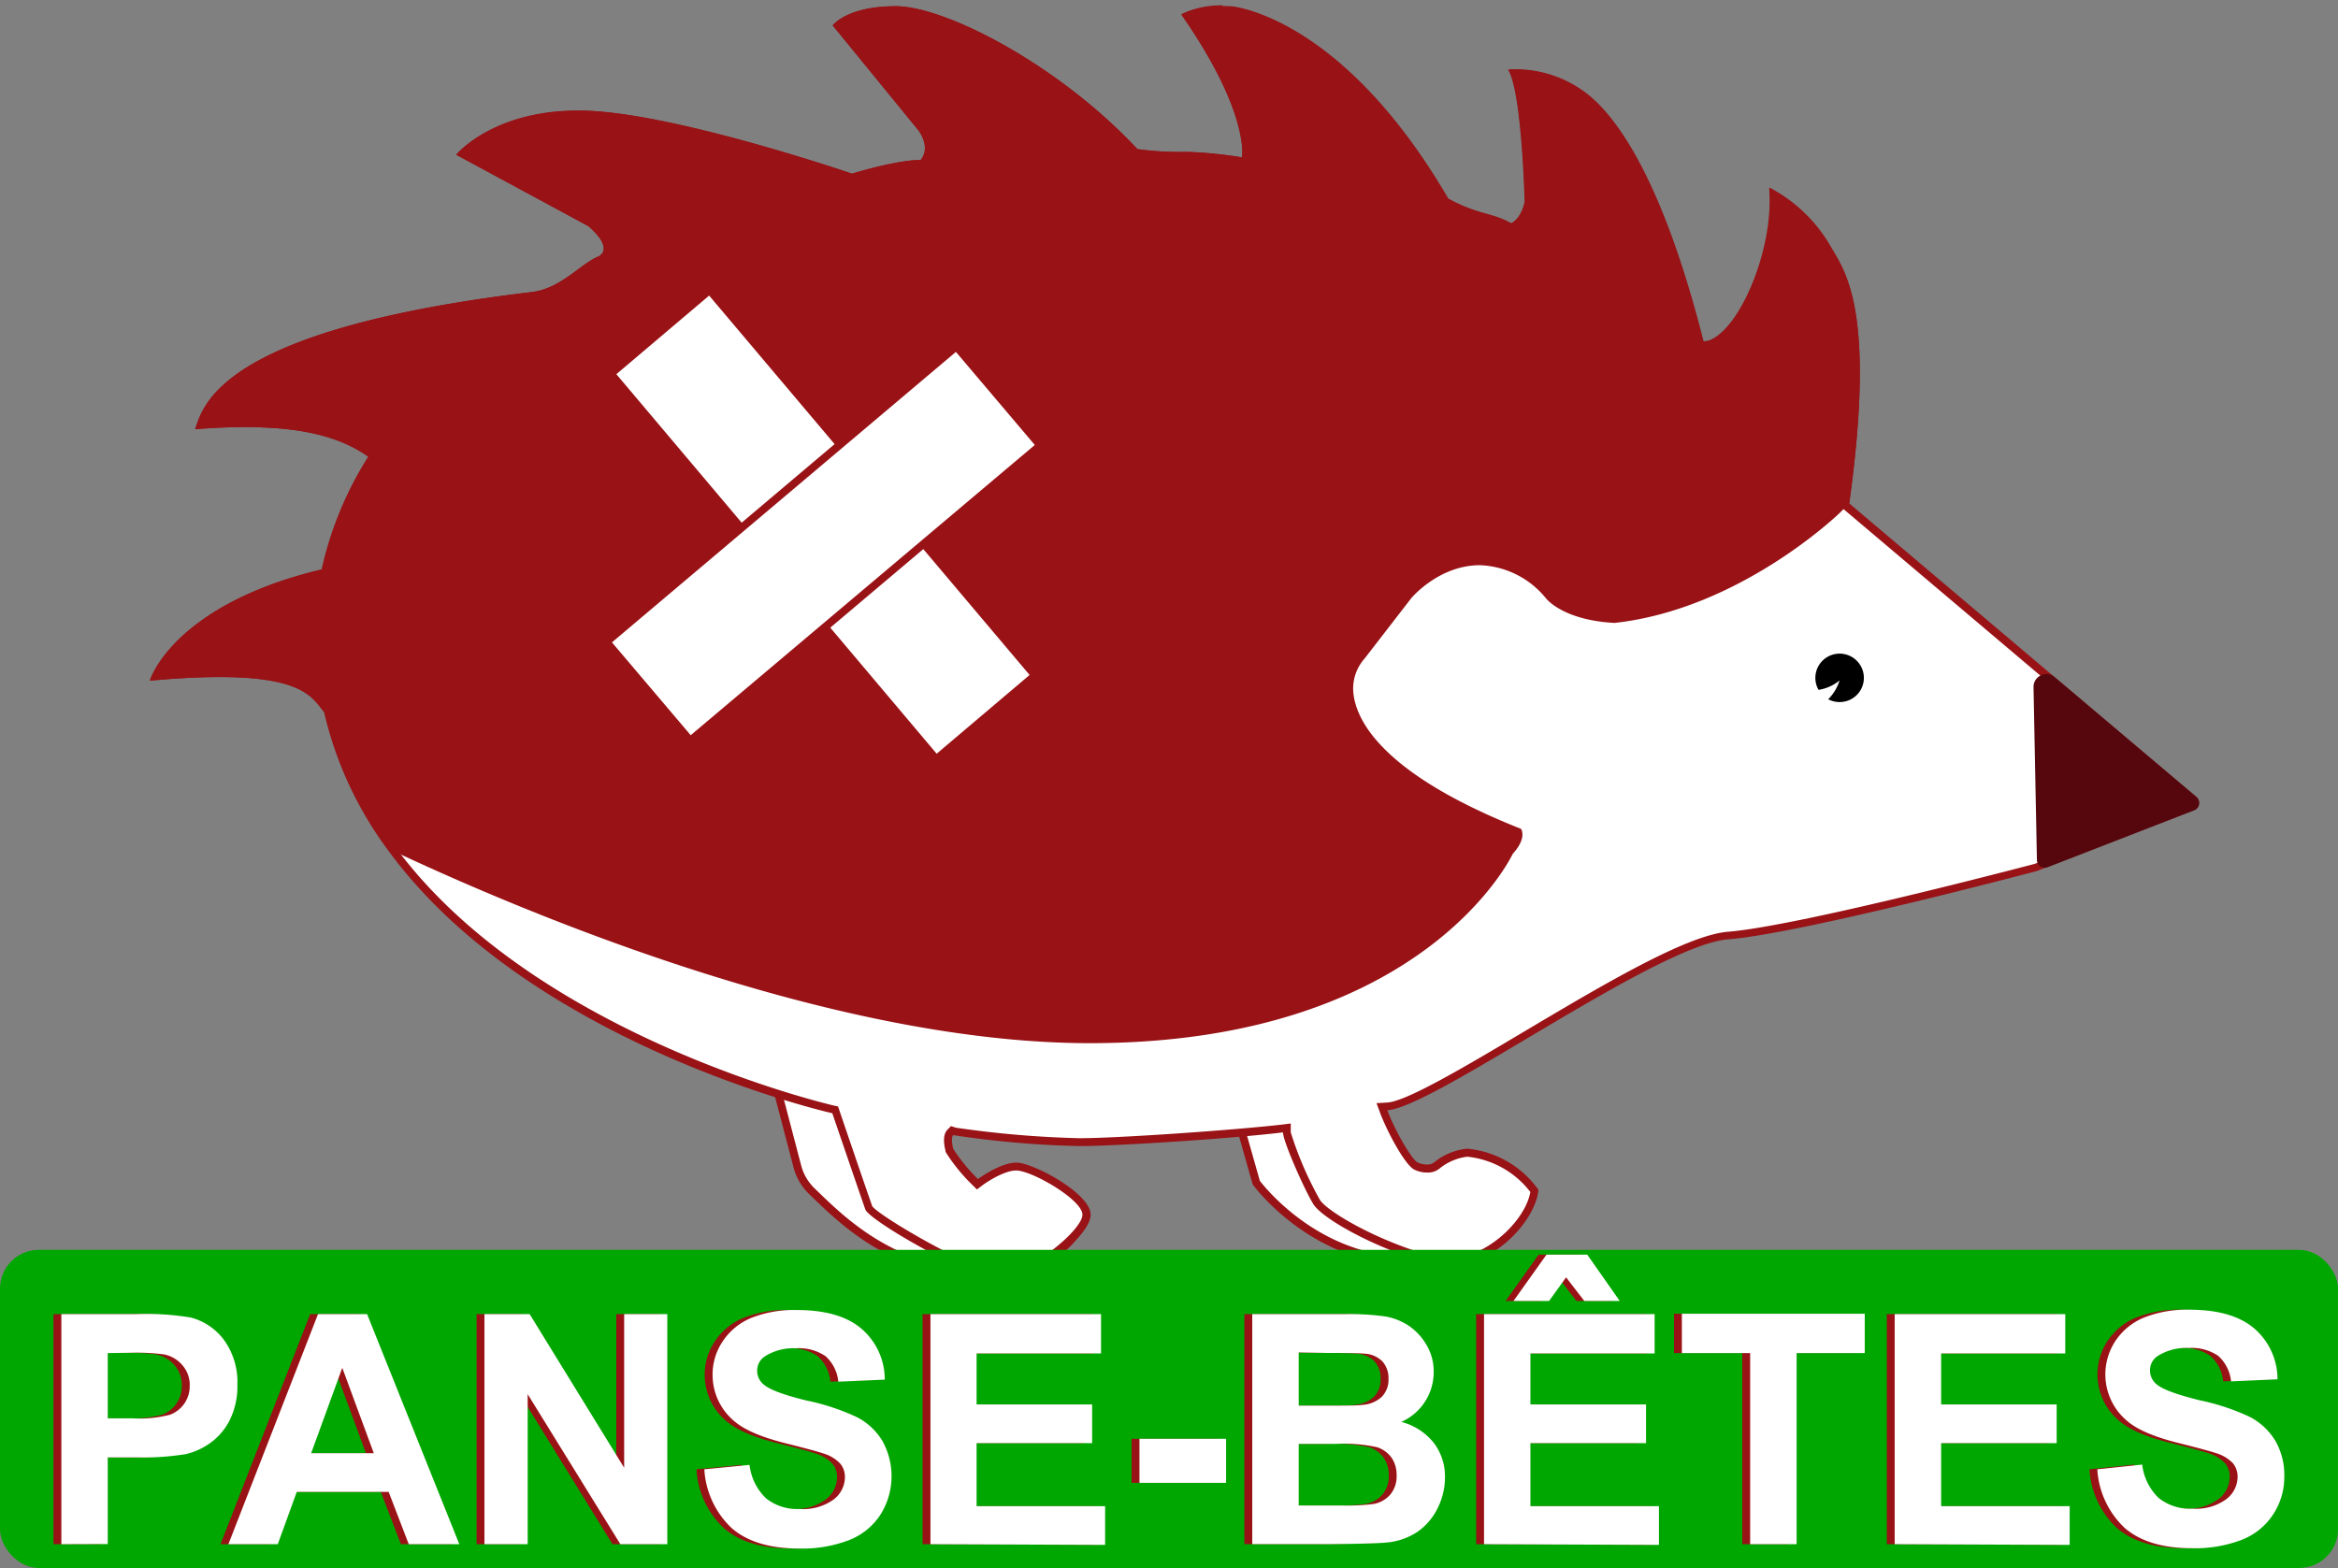 <svg xmlns="http://www.w3.org/2000/svg" viewBox="0 0 296.86 199.13"><rect x="0" y="0" width="296.86" height="199.13" fill="#808080" stroke="none"/><path d="M189.88 157.56c-4 2.24-10.9 2.56-10.9 2.56-12.21 0-19.47-9.93-19.47-9.93l-2-7.05 12.38-1.76s3 6.09 5.28 8.33a5.06 5.06 0 0 0 4.62 1.6l3-1.92c2-1.28 4.95-1.28 5.94-1.28s3 1.6 3 1.6 3 2.24 2.64 2.88M98.65 138.24l2.59 9.89a6.74 6.74 0 0 0 1.85 3.16c3.49 3.35 10.29 10.44 21.8 10.44 8.13.67 12.19-5.33 12.19-6 0-1.17.51-2.16-3.55-4.5s-8.55 2.29-8.55 2.29-1.75-5.15-5.67-1.29c-2.37 1.34-4.74-1-4.74-1l-4.4-11" style="fill:#fff;stroke:#981216;stroke-miterlimit:10"/><path d="M127.34 162.17h-.29c-4-.36-16.13-7.57-16.67-8.75-.5-1.41-4.15-12.09-4.18-12.19l-.09-.27-.28-.06c-.38-.09-38.62-8.94-56.31-33.48a46.86 46.86 0 0 1-7.84-17.08v-.11l-.08-.09-.36-.47C39.87 87.9 38 85.49 27.9 85.49c-2.33 0-5 .13-8 .38 1.24-2.58 5.89-9.44 21.14-13.07l.32-.07v-.33a44.91 44.91 0 0 1 5.84-14.14l.24-.4-.38-.27c-2.57-1.79-6.69-3.85-15.94-3.85-1.73 0-3.62.07-5.61.22.59-1.7 1.87-4.46 6.92-7.37 7-4 18.85-7.06 35.33-9a13.18 13.18 0 0 0 5.91-2.93A12.39 12.39 0 0 1 76.25 33a1.67 1.67 0 0 0 .92-1.36c.07-1.5-2-3.15-2.18-3.33L58.75 19.5c1.36-1.29 6-5 14.61-5h1c11.31.34 33.47 7.92 33.69 8l.16.06.16-.05c.05 0 5.54-1.72 8.57-1.72h.24l.15-.19c1.3-1.63.34-3.64-.36-4.47L106.39 3.26c.67-.59 2.72-2 7.36-2 6.38 0 20.7 7.69 30.33 18l.13.14h.18a40.75 40.75 0 0 0 6.34.35 55.16 55.16 0 0 1 6.89.69l.48.08.09-.48c.05-.23 1-5.79-7.43-18a11.71 11.71 0 0 1 4.46-.78h1s3.49.31 8.54 3.42c4.66 2.88 11.68 8.82 18.63 20.75l.07.12.13.07a21.43 21.43 0 0 0 5 2 12.19 12.19 0 0 1 3 1.17l.23.13.24-.12c1.61-.8 2-3.06 2-3.16 0-.62-.32-12.35-1.8-16.32a13.79 13.79 0 0 1 8 2.36c3.3 2.1 9.7 9 15.48 31.79l.11.42h.42c4.11-.34 4.85-2.62 5-3.12.43-.84 4.21-8.5 3.92-16a18.55 18.55 0 0 1 6.68 6.67l.43.75c1.8 3 5.15 8.67 2 31.72v.28l44.27 37.46a.5.5 0 0 1 .18.46.51.51 0 0 1-.32.39l-19.91 7.74c-.25.06-30 7.91-39 8.63-5.14.42-16.06 6.9-25.69 12.62-7.74 4.6-15 8.94-17.6 9.09h-.67l.23.63c1 2.61 3.14 6.43 4.08 6.9a3.28 3.28 0 0 0 1.41.32 1.9 1.9 0 0 0 1.27-.41 7.33 7.33 0 0 1 3.83-1.6 12.13 12.13 0 0 1 8.55 4.86c-.47 3.66-5.43 9.14-11.34 9.14-7-1.41-15.16-5.85-16.32-7.78-1.3-2.16-3.77-7.93-3.77-8.81v-.56l-.55.06c-5.71.67-20.79 1.74-25.76 1.74a125.87 125.87 0 0 1-15.89-1.37l-.29-.09-.22.21c-.48.48-.29 1.6-.13 2.22v.06a22.38 22.38 0 0 0 3.23 4l.31.31.34-.26s2.69-2 4.59-2S138 152 138 154.28s-6.88 7.89-10.66 7.89Z" style="fill:#fff"/><path d="M155.22 1.75h1s3.42.31 8.38 3.39c4.61 2.86 11.53 8.77 18.4 20.57l.14.25.25.13a21.91 21.91 0 0 0 5.06 2 11.62 11.62 0 0 1 2.94 1.12l.47.27.48-.24c1.8-.9 2.24-3.26 2.28-3.53v-.18c0-1.28-.32-11.25-1.61-15.71a13.09 13.09 0 0 1 7 2.27c3.24 2.06 9.53 8.89 15.27 31.5l.21.82.84-.07c4.25-.36 5.2-2.72 5.4-3.44.51-1 3.94-8.07 4-15.27a17.61 17.61 0 0 1 5.73 6c.14.24.29.49.44.76 1.77 3 5.07 8.52 1.89 31.41l-.08.54.42.36 23.33 19.74L278.21 102l-19.86 7.71c-1.44.38-30.14 7.92-38.94 8.62-5.26.43-15.76 6.66-25.91 12.69-7.34 4.37-14.94 8.88-17.37 9l-1.35.08.47 1.27c.94 2.48 3.16 6.59 4.33 7.17a3.65 3.65 0 0 0 1.63.37 2.33 2.33 0 0 0 1.62-.55 6.93 6.93 0 0 1 3.48-1.46 11.6 11.6 0 0 1 8 4.48c-.59 3.47-5.39 8.46-10.73 8.52-7.15-1.45-15-5.88-16-7.54a44.6 44.6 0 0 1-3.69-8.55v-1.13l-1.12.14c-5.7.67-20.74 1.73-25.7 1.73a128.88 128.88 0 0 1-15.73-1.34l-.59-.2-.43.44c-.5.5-.59 1.4-.27 2.69v.11l.05.1a22.43 22.43 0 0 0 3.33 4.1l.61.61.69-.52c.71-.53 2.85-1.89 4.29-1.89 2 0 8.42 3.72 8.42 5.62s-6.54 7.39-10.18 7.39h-.25c-3.66-.33-15.29-7.16-16.26-8.47-.58-1.63-4.12-12-4.16-12.14l-.18-.53-.55-.12c-.38-.09-38.44-8.9-56-33.29a46.34 46.34 0 0 1-7.76-16.89v-.23l-.1-.18-.36-.45C40.17 87.51 38.22 85 27.87 85c-2.1 0-4.51.1-7.18.31A18.29 18.29 0 0 1 25.57 80c3.9-3 9.12-5.24 15.5-6.76l.65-.16.11-.65a44.21 44.21 0 0 1 5.79-13.95l.49-.8-.77-.54c-2.62-1.83-6.84-3.94-16.22-3.94-1.51 0-3.14 0-4.86.17 1.62-3.69 7.74-11.28 41.58-15.31A13.76 13.76 0 0 0 74 35a12.07 12.07 0 0 1 2.46-1.57h.18a2.15 2.15 0 0 0 1.06-1.72c.08-1.71-2-3.42-2.37-3.74l-.07-.06h-.08l-15.59-8.52C61.75 17.53 66.42 15 73.36 15h.94c11.23.34 33.32 7.89 33.54 8l.31.1.31-.09c.06 0 5.48-1.7 8.43-1.7h.48l.3-.38c1.51-1.88.42-4.16-.36-5.09L107.1 3.34c.87-.6 2.84-1.55 6.65-1.55 3 0 8 1.83 13.42 4.89a71.37 71.37 0 0 1 16.55 12.94l.25.27h.37a41.31 41.31 0 0 0 6.39.35 52.17 52.17 0 0 1 6.81.69l1 .16.19-1c0-.23 1-5.83-7.16-17.89a12.23 12.23 0 0 1 3.69-.52m0-1A11.18 11.18 0 0 0 150 1.84C158.75 14.4 157.7 20 157.7 20a53.55 53.55 0 0 0-7-.7 39.88 39.88 0 0 1-6.28-.35C134.33 8.12 120 .79 113.75.79s-8 2.44-8 2.44l10.82 13.26s1.74 2.09.35 3.84c-3.14 0-8.72 1.74-8.72 1.74s-22.33-7.67-33.84-8h-1c-10.82 0-15.43 5.6-15.43 5.6l16.75 9.03s3.31 2.62 1.39 3.84c-2.26.87-4.71 4-8.37 4.53-39.59 4.71-41.86 14.3-42.91 17.44 2.34-.19 4.44-.27 6.33-.27 8.53 0 12.79 1.76 15.65 3.76a44.9 44.9 0 0 0-5.93 14.31C26.19 75.79 20.43 82.6 19 86.43c3.51-.32 6.41-.45 8.83-.45 10.82 0 11.89 2.76 13.32 4.47a47.29 47.29 0 0 0 7.92 17.25c18 25 56.61 33.68 56.61 33.68s3.68 10.77 4.19 12.21 13.26 8.72 17.09 9.07h.34c3.93 0 11.18-5.67 11.18-8.39s-7.33-6.62-9.42-6.62-4.89 2.09-4.89 2.09a22.62 22.62 0 0 1-3.14-3.84s-.35-1.39 0-1.74a123.56 123.56 0 0 0 16.05 1.39c4.88 0 19.88-1 25.82-1.74 0 1.05 2.55 6.93 3.83 9.07s9.77 6.63 16.75 8c6.28 0 11.51-5.93 11.86-9.77a12.5 12.5 0 0 0-9.07-5.23 7.85 7.85 0 0 0-4.19 1.75 1.35 1.35 0 0 1-.91.26 2.79 2.79 0 0 1-1.18-.26c-.7-.35-2.79-3.84-3.84-6.63 5.93-.35 34.14-21 43.3-21.71s39.17-8.67 39.17-8.67l19.91-7.73a1 1 0 0 0 .29-1.71l-20.69-17.51-23.33-19.74c3.49-25.11-.7-29.65-2.44-32.79a19.39 19.39 0 0 0-7.68-7.32c.7 8-3.84 16.74-3.84 16.74s-.35 2.44-4.53 2.79c-5.58-22-11.86-29.65-15.7-32.09a14.78 14.78 0 0 0-9.07-2.44c1.74 2.79 2.09 16.74 2.09 16.74s-.35 2.09-1.74 2.79c-2.44-1.39-4.19-1.05-8-3.14C170.26 1.84 156.31.79 156.31.79h-1.09Z" style="fill:#981216"/><path d="M278.57 102.92 260 110.13a1 1 0 0 1-1.37-.91l-.43-21.93a1.63 1.63 0 0 1 2.69-1.29l18 15.21a1 1 0 0 1-.32 1.71Z" style="fill:#56070d"/><path d="M236.66 86.09a3.07 3.07 0 0 1-3.09 3.07 3 3 0 0 1-1.44-.36 5.72 5.72 0 0 0 1.44-2.38 5.6 5.6 0 0 1-2.66 1.19 2.93 2.93 0 0 1-.41-1.52 3.08 3.08 0 1 1 6.16 0Z"/><path d="m234.8 63.93-1.22 1.22S221 77.36 205 79.11c-6.63-.35-8.72-3.14-8.72-3.14a11.3 11.3 0 0 0-8.37-4.19c-5.24 0-8.72 4.19-8.72 4.19l-5.93 7.67a5.74 5.74 0 0 0-1.4 4.54c.35 2.79 2.79 9.77 21.28 17.09.7 1.4-1.05 3.14-1.05 3.14s-11.16 24.07-53.72 24.07c-33.24 0-73.28-17.23-89.23-24.78a47.29 47.29 0 0 1-7.92-17.25c-1.75-2.1-3-5.76-22.15-4 1.39-3.83 7.15-10.64 21.8-14.12A44.9 44.9 0 0 1 46.77 58c-3.49-2.44-9.07-4.53-22-3.49 1.05-3.14 3.32-12.73 42.91-17.44 3.66-.52 6.11-3.66 8.37-4.53 1.92-1.22-1.39-3.84-1.39-3.84l-16.73-9.07s4.89-5.93 16.4-5.58 33.84 8 33.84 8 5.58-1.74 8.72-1.74c1.39-1.75-.35-3.84-.35-3.84L105.72 3.23s1.75-2.44 8-2.44 20.58 7.33 30.7 18.14a39.88 39.88 0 0 0 6.28.35 53.55 53.55 0 0 1 7 .7s1.05-5.58-7.7-18.14c2.44-1.4 6.28-1 6.28-1s13.95 1.05 27.56 24.42c3.83 2.09 5.58 1.75 8 3.14 1.39-.7 1.74-2.79 1.74-2.79s-.35-13.95-2.09-16.74a14.78 14.78 0 0 1 9.07 2.44c3.84 2.44 10.12 10.11 15.7 32.09 4.18-.35 9.07-11.51 8.37-19.53a19.39 19.39 0 0 1 7.68 7.32c1.79 3.09 5.98 7.63 2.49 32.74Z" style="fill:#981216"/><path d="M96.28 34.6h16.44v64.03H96.28z" style="fill:#fff" transform="rotate(-40.18 104.51 66.62)"/><path d="m90.06 37.56 40.67 48.16-11.8 10-40.67-48.2 11.8-10m.12-1.41L76.85 47.4l42 49.69 13.33-11.26-42-49.68Z" style="fill:#981216"/><path d="M75.48 60.82h58.14v16.44H75.48z" style="fill:#fff" transform="rotate(-40.18 104.556 69.038)"/><path d="m121.39 44.71 10 11.8L87.7 93.37l-10-11.79 43.65-36.87m.12-1.41L76.33 81.46l11.25 13.32 45.18-38.16-11.25-13.32Z" style="fill:#981216"/><rect width="296.86" height="40.4" y="158.73" rx="4.93" style="fill:#00a700"/><path d="M6.79 196.11v-29.22h9.46a34.51 34.51 0 0 1 7 .44 7.66 7.66 0 0 1 4.2 2.86 9.08 9.08 0 0 1 1.69 5.69 9.57 9.57 0 0 1-1 4.53 8 8 0 0 1-2.48 2.87 8.7 8.7 0 0 1-3.06 1.39 33.59 33.59 0 0 1-6.12.42h-3.8v11Zm5.89-24.27v8.29h3.23a15.48 15.48 0 0 0 4.67-.46 3.86 3.86 0 0 0 2.51-3.67 3.8 3.8 0 0 0-.94-2.63 4.06 4.06 0 0 0-2.37-1.37 27.44 27.44 0 0 0-4.25-.2ZM57.32 196.11H50.9l-2.55-6.64H36.68l-2.41 6.64H28l11.38-29.22h6.23Zm-10.86-11.56-4-10.84-3.95 10.84ZM60.51 196.11v-29.22h5.74l12 19.51v-19.51h5.48v29.22h-5.96L66 177.06v19.05ZM88.43 186.6l5.74-.56a7 7 0 0 0 2.1 4.25 6.36 6.36 0 0 0 4.27 1.35 6.62 6.62 0 0 0 4.3-1.2 3.59 3.59 0 0 0 1.44-2.82 2.62 2.62 0 0 0-.61-1.76 4.78 4.78 0 0 0-2.12-1.27c-.69-.24-2.26-.66-4.72-1.28q-4.74-1.17-6.66-2.88a7.62 7.62 0 0 1-2.69-5.88 7.49 7.49 0 0 1 1.27-4.18 8 8 0 0 1 3.65-3 14.7 14.7 0 0 1 5.74-1q5.51 0 8.28 2.41a8.47 8.47 0 0 1 2.92 6.43l-5.9.26a5 5 0 0 0-1.62-3.24 6 6 0 0 0-3.74-1 6.76 6.76 0 0 0-4 1.05 2.14 2.14 0 0 0-.94 1.82 2.22 2.22 0 0 0 .88 1.77q1.11.95 5.42 2a28.48 28.48 0 0 1 6.37 2.11 8.11 8.11 0 0 1 3.22 3 9.19 9.19 0 0 1-.22 9.35 8.38 8.38 0 0 1-4 3.26 16.56 16.56 0 0 1-6.36 1.07c-3.69 0-6.53-.86-8.51-2.56a11.13 11.13 0 0 1-3.51-7.5ZM117.14 196.11v-29.22h21.66v5H123v6.47h14.67v4.92H123v8h16.32v4.92ZM143.68 188.32v-5.6h11v5.6ZM158 166.89h11.68a34.08 34.08 0 0 1 5.17.29 7.73 7.73 0 0 1 3.05 1.21 7.43 7.43 0 0 1 2.24 2.44 6.62 6.62 0 0 1 .9 3.42 6.93 6.93 0 0 1-4.11 6.33 7.78 7.78 0 0 1 4.11 2.65 7 7 0 0 1 1.43 4.41 8.73 8.73 0 0 1-.92 3.87 7.87 7.87 0 0 1-2.53 3 8.35 8.35 0 0 1-4 1.39q-1.47.15-7.11.2H158Zm5.9 4.87v6.75h3.87c2.29 0 3.72 0 4.28-.1a3.94 3.94 0 0 0 2.38-1 3.09 3.09 0 0 0 .87-2.29 3.21 3.21 0 0 0-.75-2.2 3.41 3.41 0 0 0-2.22-1c-.58-.07-2.27-.1-5-.1Zm0 11.61v7.82h5.46a26.71 26.71 0 0 0 4-.18 3.66 3.66 0 0 0 2.14-1.17 3.59 3.59 0 0 0 .83-2.48 3.83 3.83 0 0 0-.64-2.23 3.64 3.64 0 0 0-1.85-1.34 19.9 19.9 0 0 0-5.23-.42ZM187.43 196.11v-29.22h21.66v5h-15.77v6.47H208v4.92h-14.68v8h16.32v4.92Zm3.74-30.89 4.19-5.88h5.18l4.12 5.88h-4.5l-2.31-3-2.16 3ZM221.22 196.11v-24.27h-8.67v-5h23.22v5h-8.65v24.27ZM239.57 196.11v-29.22h21.66v5h-15.76v6.47h14.67v4.92h-14.67v8h16.32v4.92ZM265.3 186.6l5.7-.6a7 7 0 0 0 2.1 4.25 6.38 6.38 0 0 0 4.28 1.35 6.57 6.57 0 0 0 4.29-1.2 3.59 3.59 0 0 0 1.44-2.82 2.66 2.66 0 0 0-.6-1.76 4.9 4.9 0 0 0-2.12-1.27c-.7-.24-2.27-.66-4.73-1.28q-4.74-1.17-6.65-2.88a7.69 7.69 0 0 1-1.43-10.06 8 8 0 0 1 3.65-3 14.75 14.75 0 0 1 5.75-1q5.49 0 8.28 2.41a8.54 8.54 0 0 1 2.92 6.43l-5.9.26a5 5 0 0 0-1.63-3.24 6 6 0 0 0-3.73-1 6.77 6.77 0 0 0-4 1.05 2.15 2.15 0 0 0-.93 1.82 2.24 2.24 0 0 0 .87 1.77c.75.63 2.55 1.28 5.42 2a28.48 28.48 0 0 1 6.37 2.11 8.2 8.2 0 0 1 3.23 3 8.72 8.72 0 0 1 1.16 4.65 8.59 8.59 0 0 1-1.39 4.7 8.38 8.38 0 0 1-4 3.26 16.54 16.54 0 0 1-6.35 1.07c-3.7 0-6.53-.86-8.51-2.56a11.14 11.14 0 0 1-3.49-7.46Z" style="fill:#981216"/><path d="M7.79 196.11v-29.22h9.46a34.51 34.51 0 0 1 7 .44 7.66 7.66 0 0 1 4.2 2.86 9.08 9.08 0 0 1 1.69 5.69 9.57 9.57 0 0 1-1 4.53 8 8 0 0 1-2.48 2.87 8.7 8.7 0 0 1-3.06 1.39 33.59 33.59 0 0 1-6.12.42h-3.8v11Zm5.89-24.27v8.29h3.23a15.48 15.48 0 0 0 4.67-.46 3.86 3.86 0 0 0 2.51-3.67 3.8 3.8 0 0 0-.94-2.63 4.06 4.06 0 0 0-2.37-1.37 27.44 27.44 0 0 0-4.25-.2ZM58.32 196.11H51.9l-2.55-6.64H37.68l-2.41 6.64H29l11.38-29.22h6.23Zm-10.86-11.56-4-10.84-3.95 10.84ZM61.51 196.11v-29.22h5.74l12 19.51v-19.51h5.48v29.22h-5.96L67 177.06v19.05ZM89.43 186.6l5.74-.56a7 7 0 0 0 2.1 4.25 6.36 6.36 0 0 0 4.27 1.35 6.62 6.62 0 0 0 4.3-1.2 3.59 3.59 0 0 0 1.44-2.82 2.62 2.62 0 0 0-.61-1.76 4.78 4.78 0 0 0-2.12-1.27c-.69-.24-2.26-.66-4.72-1.28q-4.74-1.17-6.66-2.88a7.62 7.62 0 0 1-2.69-5.88 7.49 7.49 0 0 1 1.27-4.18 8 8 0 0 1 3.65-3 14.7 14.7 0 0 1 5.74-1q5.51 0 8.28 2.41a8.47 8.47 0 0 1 2.92 6.43l-5.9.26a5 5 0 0 0-1.62-3.24 6 6 0 0 0-3.74-1 6.76 6.76 0 0 0-4 1.05 2.14 2.14 0 0 0-.94 1.82 2.22 2.22 0 0 0 .88 1.77q1.11.95 5.42 2a28.48 28.48 0 0 1 6.37 2.11 8.11 8.11 0 0 1 3.22 3 9.19 9.19 0 0 1-.22 9.35 8.38 8.38 0 0 1-4 3.26 16.56 16.56 0 0 1-6.36 1.07c-3.69 0-6.53-.86-8.51-2.56a11.13 11.13 0 0 1-3.51-7.5ZM118.14 196.11v-29.22h21.66v5H124v6.47h14.67v4.92H124v8h16.32v4.92ZM144.68 188.32v-5.6h11v5.6ZM159 166.89h11.68a34.08 34.08 0 0 1 5.17.29 7.73 7.73 0 0 1 3.05 1.21 7.43 7.43 0 0 1 2.24 2.44 6.62 6.62 0 0 1 .9 3.42 6.93 6.93 0 0 1-4.11 6.33 7.78 7.78 0 0 1 4.11 2.65 7 7 0 0 1 1.43 4.41 8.73 8.73 0 0 1-.92 3.87 7.87 7.87 0 0 1-2.53 3 8.35 8.35 0 0 1-4 1.39q-1.47.15-7.11.2H159Zm5.9 4.87v6.75h3.87c2.29 0 3.72 0 4.28-.1a3.94 3.94 0 0 0 2.38-1 3.09 3.09 0 0 0 .87-2.29 3.21 3.21 0 0 0-.75-2.2 3.41 3.41 0 0 0-2.22-1c-.58-.07-2.27-.1-5-.1Zm0 11.61v7.82h5.46a26.71 26.71 0 0 0 4-.18 3.66 3.66 0 0 0 2.14-1.17 3.59 3.59 0 0 0 .83-2.48 3.83 3.83 0 0 0-.64-2.23 3.64 3.64 0 0 0-1.85-1.34 19.9 19.9 0 0 0-5.23-.42ZM188.43 196.11v-29.22h21.66v5h-15.77v6.47H209v4.92h-14.68v8h16.32v4.92Zm3.74-30.89 4.19-5.88h5.18l4.12 5.88h-4.5l-2.31-3-2.16 3ZM222.22 196.11v-24.27h-8.67v-5h23.22v5h-8.65v24.27ZM240.57 196.11v-29.22h21.66v5h-15.76v6.47h14.67v4.92h-14.67v8h16.32v4.92ZM266.3 186.6l5.7-.6a7 7 0 0 0 2.1 4.25 6.38 6.38 0 0 0 4.28 1.35 6.57 6.57 0 0 0 4.29-1.2 3.59 3.59 0 0 0 1.44-2.82 2.66 2.66 0 0 0-.6-1.76 4.9 4.9 0 0 0-2.12-1.27c-.7-.24-2.27-.66-4.73-1.28q-4.74-1.17-6.65-2.88a7.69 7.69 0 0 1-1.43-10.06 8 8 0 0 1 3.65-3 14.75 14.75 0 0 1 5.75-1q5.49 0 8.28 2.41a8.54 8.54 0 0 1 2.92 6.43l-5.9.26a5 5 0 0 0-1.63-3.24 6 6 0 0 0-3.73-1 6.77 6.77 0 0 0-4 1.05 2.15 2.15 0 0 0-.93 1.82 2.24 2.24 0 0 0 .87 1.77c.75.63 2.55 1.28 5.42 2a28.48 28.48 0 0 1 6.37 2.11 8.2 8.2 0 0 1 3.23 3 8.72 8.72 0 0 1 1.16 4.65 8.59 8.59 0 0 1-1.39 4.7 8.38 8.38 0 0 1-4 3.26 16.54 16.54 0 0 1-6.35 1.07c-3.7 0-6.53-.86-8.51-2.56a11.14 11.14 0 0 1-3.49-7.46Z" style="fill:#fff"/></svg>